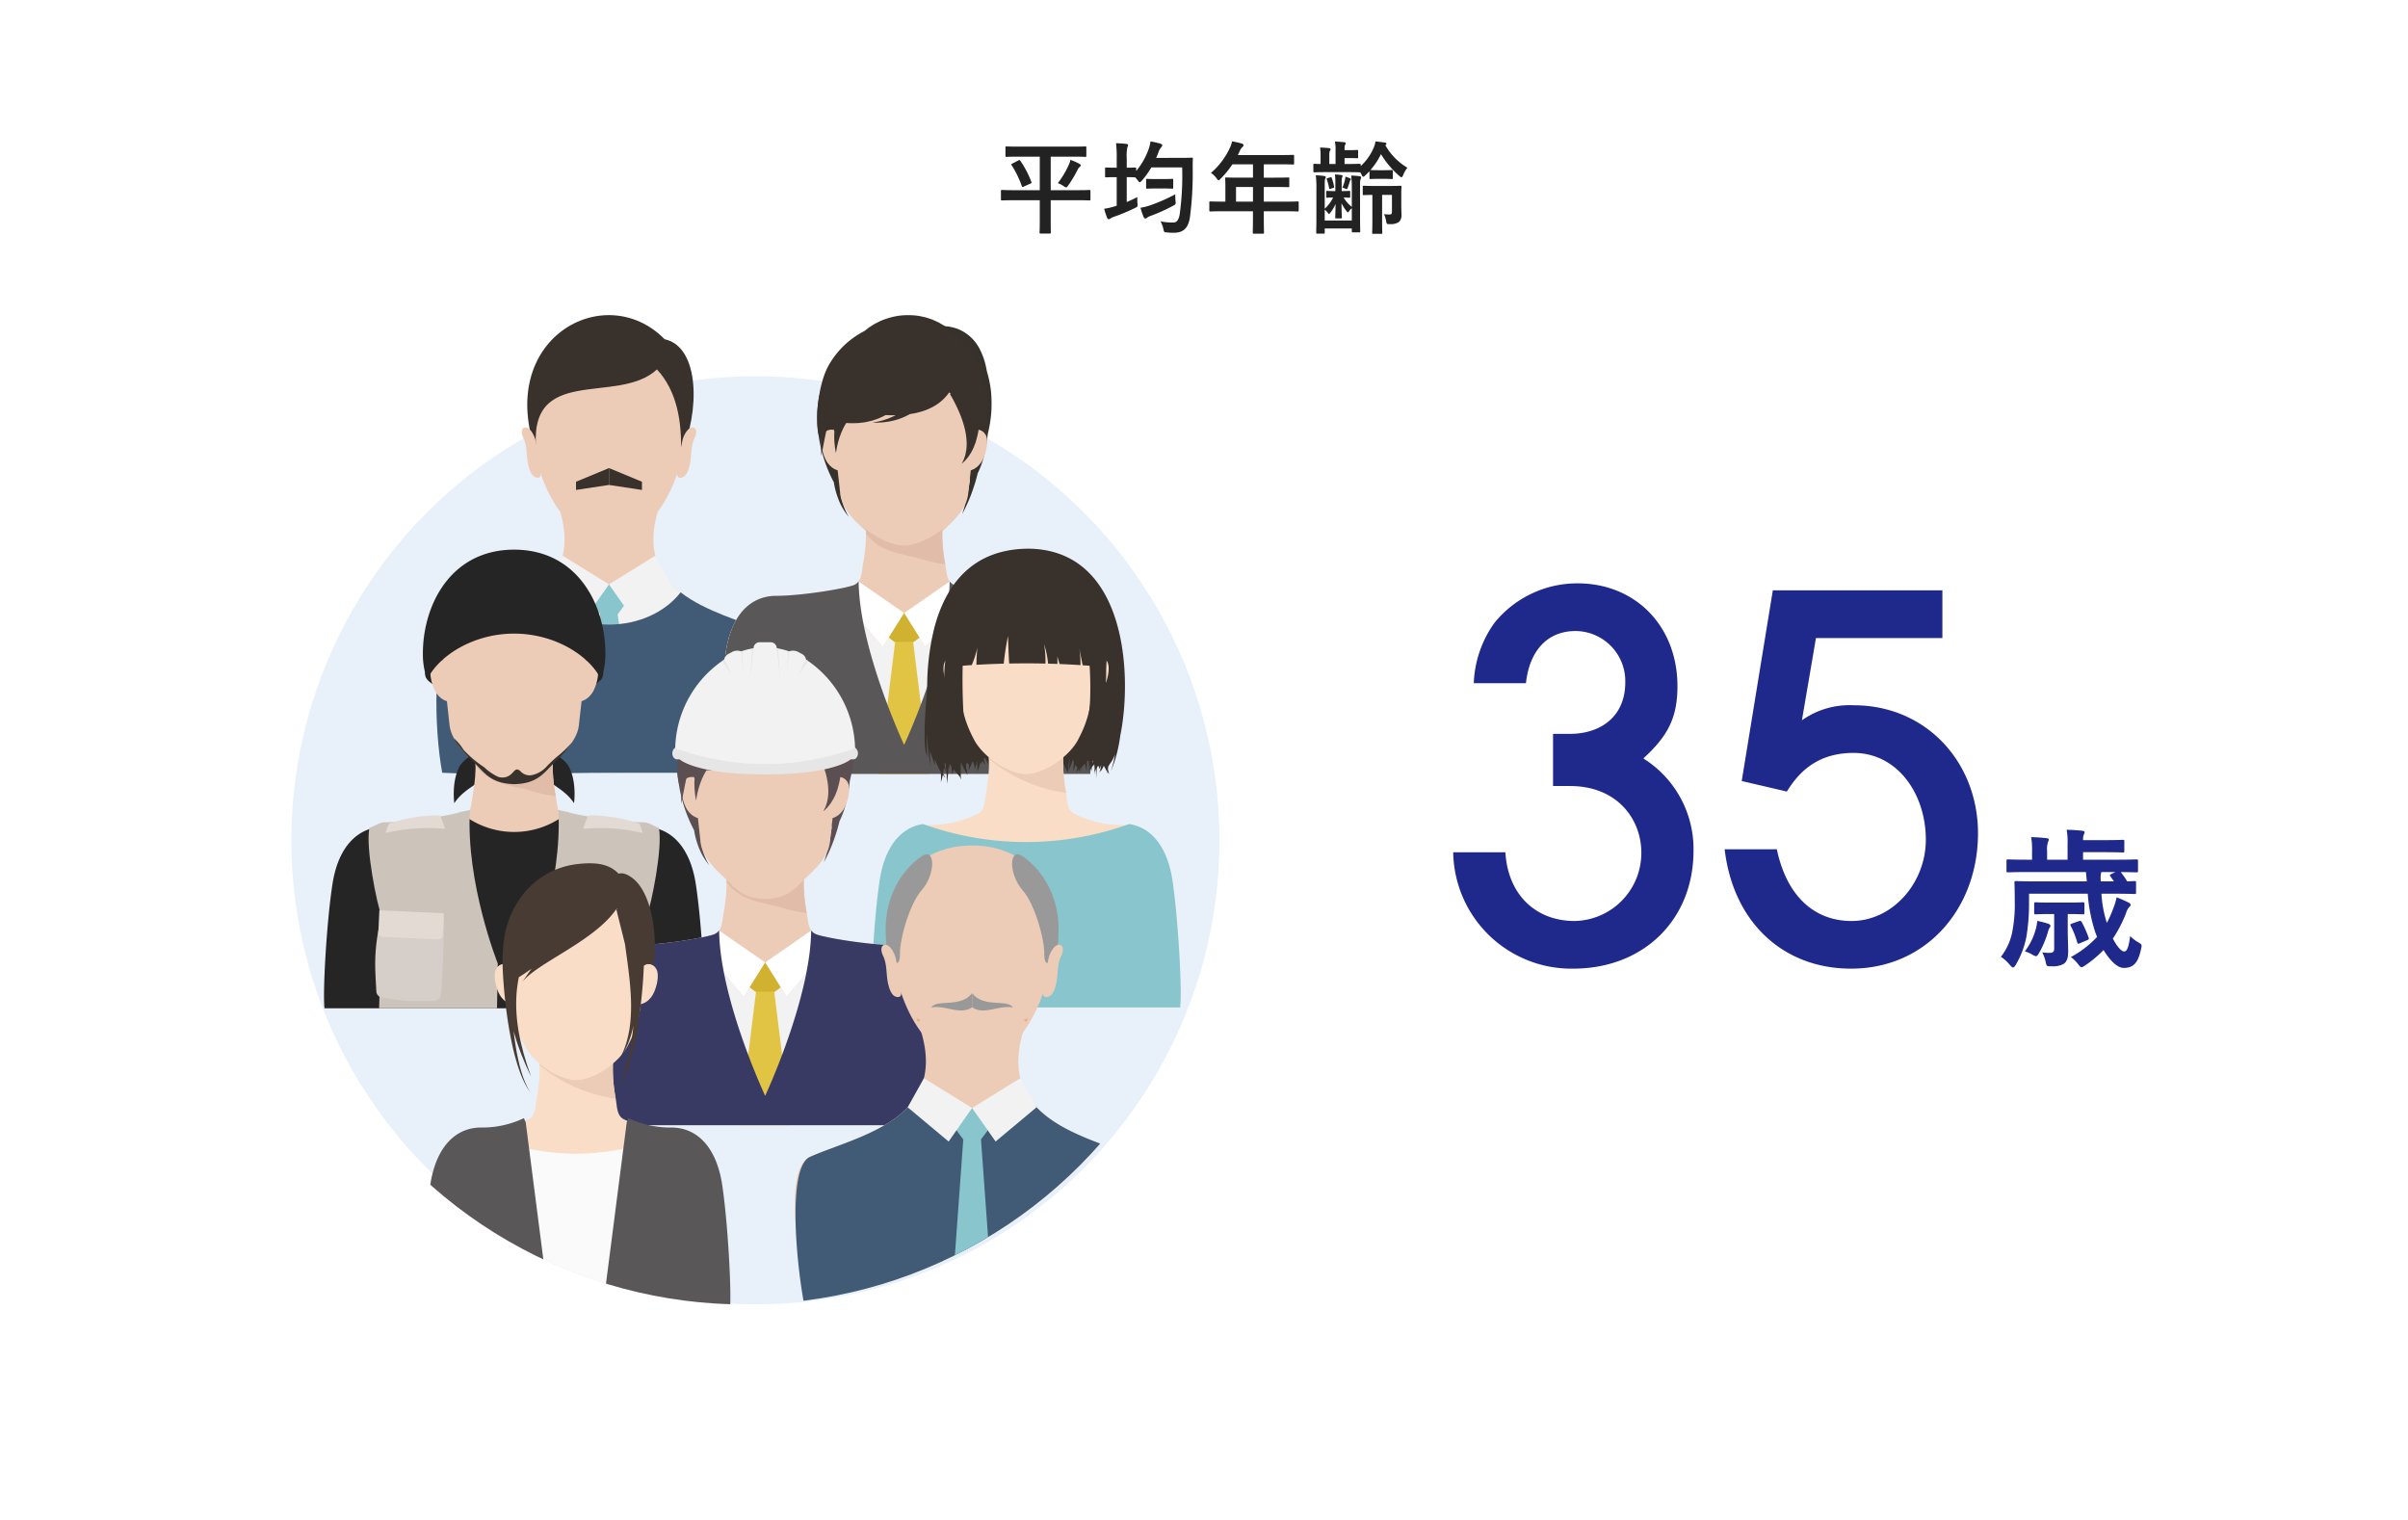<svg xmlns="http://www.w3.org/2000/svg" xmlns:xlink="http://www.w3.org/1999/xlink" width="480" height="303" viewBox="0 0 480 303"><defs><clipPath id="a"><circle cx="94.289" cy="94.289" r="94.289" transform="translate(0)" fill="#e8f0fa"/></clipPath></defs><g transform="translate(-820 -5022)"><rect width="480" height="303" transform="translate(820 5022)" fill="#fff"/><g transform="translate(0 3865.988)" style="isolation:isolate"><g style="isolation:isolate"><path d="M1022.242,1195.922c-1.76,0-2.38.04-2.5.04-.2,0-.219-.021-.219-.22V1194.1c0-.2.019-.22.219-.22.121,0,.741.041,2.5.041h5.021v-6.682h-3.94c-1.9,0-2.561.04-2.681.04-.2,0-.22-.021-.22-.24v-1.6c0-.22.02-.24.22-.24.12,0,.78.04,2.681.04h10.322c1.9,0,2.56-.04,2.679-.04.2,0,.221.02.221.24v1.6c0,.219-.019.24-.221.24-.119,0-.779-.04-2.679-.04h-4.2v6.682h5.181c1.78,0,2.38-.041,2.52-.041.2,0,.22.02.22.22v1.641c0,.2-.02.22-.22.22-.14,0-.74-.04-2.52-.04h-5.181v4.321c0,1.34.019,1.98.019,2.1,0,.2-.019.221-.2.221h-1.82c-.2,0-.221-.02-.221-.221,0-.139.04-.759.04-2.1v-4.321Zm.78-7.942c.22-.12.26-.08.381.1a19.255,19.255,0,0,1,2.179,4.18c.061.181.061.221-.16.341l-1.359.6c-.26.12-.3.12-.381-.1a20.128,20.128,0,0,0-2.04-4.181c-.12-.16-.08-.18.181-.32Zm9.963,1.02a4.647,4.647,0,0,0,.38-1.12,10.046,10.046,0,0,1,1.82.8c.18.1.239.18.239.28s-.039.18-.18.3a1.709,1.709,0,0,0-.46.64,25.125,25.125,0,0,1-1.84,3.061c-.2.28-.28.4-.42.4a1.114,1.114,0,0,1-.48-.24,5.072,5.072,0,0,0-1.18-.6A18.3,18.3,0,0,0,1032.985,1189Z" fill="#222"/><path d="M1055.284,1187.48c1.6,0,2.141-.04,2.261-.04.2,0,.24.04.24.26-.041.559-.041,1.1-.041,1.66a67.4,67.4,0,0,1-.559,10.022c-.32,2.041-1.261,2.981-3.061,3.021a13.448,13.448,0,0,1-1.5-.061c-.58-.04-.58-.04-.719-.679a5.573,5.573,0,0,0-.56-1.521,12.541,12.541,0,0,0,2.561.22c.74,0,1.08-.64,1.259-1.7a55.912,55.912,0,0,0,.481-9.281H1049.5a16.15,16.15,0,0,1-1.9,2.64c-.2.22-.321.319-.42.319s-.2-.12-.4-.4l-.479-.58h-.041c-.119,0-.5-.04-1.66-.04v4.961c.7-.3,1.4-.62,2.121-.981a8.657,8.657,0,0,0,.019,1.26c.061.66.04.641-.519.921a38.78,38.78,0,0,1-4.161,1.74,3.032,3.032,0,0,0-.66.3.714.714,0,0,1-.4.181c-.12,0-.2-.061-.3-.261a12.927,12.927,0,0,1-.6-1.82,12.739,12.739,0,0,0,2.1-.48l.4-.12v-5.7h-.221c-1.34,0-1.74.04-1.859.04-.221,0-.24-.021-.24-.221v-1.52c0-.2.019-.22.24-.22.119,0,.519.04,1.859.04h.221V1187.6a21.977,21.977,0,0,0-.141-3.04c.761.02,1.421.06,2.081.14.2.02.32.12.32.24a1.128,1.128,0,0,1-.12.4,7.778,7.778,0,0,0-.14,2.22v1.881c1.16,0,1.541-.04,1.66-.04.2,0,.221.021.221.22v.48a14.384,14.384,0,0,0,2.44-4.241,8.084,8.084,0,0,0,.42-1.66,18.042,18.042,0,0,1,1.94.44c.26.08.4.18.4.321a.593.593,0,0,1-.2.4,2.937,2.937,0,0,0-.58,1.061c-.14.36-.281.719-.441,1.06Zm-.96,8.621c.06.62.06.62-.48.921a34.477,34.477,0,0,1-4.48,2.021,2.4,2.4,0,0,0-.661.319.548.548,0,0,1-.4.2c-.12,0-.221-.059-.32-.26a12.9,12.9,0,0,1-.641-1.88,11.2,11.2,0,0,0,2.1-.541,35.984,35.984,0,0,0,4.839-2.14A10.306,10.306,0,0,0,1054.324,1196.1Zm-3.98-2.52c-1.182,0-1.541.04-1.661.04-.2,0-.22-.02-.22-.22v-1.52c0-.2.02-.22.22-.22.12,0,.479.04,1.661.04h1.619c1.2,0,1.561-.04,1.682-.04.2,0,.219.019.219.22v1.52c0,.2-.02.22-.219.22-.121,0-.481-.04-1.682-.04Z" fill="#222"/><path d="M1063.782,1198.122c-1.76,0-2.38.04-2.5.04-.2,0-.221-.02-.221-.22v-1.58c0-.181.02-.2.221-.2.12,0,.74.04,2.5.04h.48v-2.8c0-1.141-.04-1.681-.04-1.8,0-.2.02-.219.24-.219.12,0,.8.04,2.741.04h2.561v-2.661h-4.1a18.419,18.419,0,0,1-2.339,2.861c-.2.219-.321.32-.42.32s-.2-.12-.4-.381a4.023,4.023,0,0,0-1.121-1.08,14.7,14.7,0,0,0,3.7-4.841,6.371,6.371,0,0,0,.52-1.46c.721.14,1.381.28,1.921.44.24.08.36.18.36.341s-.1.239-.24.379a1.953,1.953,0,0,0-.5.72l-.4.861H1075c1.942,0,2.621-.04,2.74-.04.2,0,.221.02.221.219v1.481c0,.2-.019.22-.221.22-.119,0-.8-.04-2.74-.04h-3.08v2.661h2.141c1.96,0,2.62-.04,2.74-.04.18,0,.2.02.2.219v1.5c0,.2-.019.22-.2.22-.12,0-.78-.04-2.74-.04h-2.141v2.921h4.24c1.761,0,2.381-.04,2.5-.04.2,0,.22.019.22.2v1.58c0,.2-.02.22-.22.22-.12,0-.74-.04-2.5-.04h-4.24v.98c0,2.1.039,3.161.039,3.261,0,.2-.019.22-.219.22h-1.781c-.22,0-.24-.02-.24-.22,0-.12.041-1.16.041-3.261v-.98Zm5.982-1.92v-2.921h-3.381v2.921Z" fill="#222"/><path d="M1095.964,1189.94c1.04,0,1.341-.04,1.46-.04.2,0,.221.021.221.22v1.36c0,.2-.02.221-.221.221-.119,0-.42-.04-1.46-.04h-1.32c-1.021,0-1.32.04-1.441.04-.2,0-.219-.021-.219-.221v-1.34c-.261.281-.54.561-.821.821-.2.179-.319.28-.42.28-.12,0-.2-.141-.34-.441a3.227,3.227,0,0,0-.26-.44H1091c-.12,0-.72-.04-2.36-.04H1084.5c-1.761,0-2.361.04-2.48.04-.2,0-.221-.02-.221-.22v-1.24c0-.22.02-.24.221-.24.08,0,.42.04,1.219.04v-1.66a9.042,9.042,0,0,0-.1-1.62c.621.019,1.24.059,1.8.12.179.019.28.1.28.2a.464.464,0,0,1-.1.32c-.1.141-.138.3-.138.981v1.66h1.24V1186a6.637,6.637,0,0,0-.141-1.781c.721.04,1.321.08,1.881.14.2.04.279.12.279.2a.543.543,0,0,1-.1.321c-.1.139-.12.3-.12.819v.24h1.26c.9,0,1.1-.04,1.22-.04.2,0,.22.021.22.24v1.181c0,.22-.02.239-.22.239-.12,0-.32-.039-1.22-.039h-1.26v1.18h.62c1.64,0,2.24-.04,2.36-.04.22,0,.24.02.24.24v.22a10.6,10.6,0,0,0,2.521-3.521,4.715,4.715,0,0,0,.42-1.4c.721.08,1.3.14,1.94.24.181.04.241.12.241.22,0,.12-.041.18-.22.28a12.027,12.027,0,0,0,4.4,4.5,5.9,5.9,0,0,0-.82,1.42c-.14.32-.22.48-.36.48-.08,0-.22-.08-.419-.259a17.888,17.888,0,0,1-3.663-4.341,14.44,14.44,0,0,1-2.1,3.16c.14,0,.439.04,1.46.04Zm-11.6,4.341c0-.2.019-.22.179-.22.121,0,.4.04,1.362.04h.279v-1.6a15.308,15.308,0,0,0-.08-1.721c.4.02.94.08,1.261.12.18.021.259.08.259.181,0,.12-.059.179-.1.3a3.21,3.21,0,0,0-.08.919v1.8h.159c.921,0,1.221-.04,1.341-.04.18,0,.2.02.2.22v.921c0,.2-.02.22-.2.22-.12,0-.38-.021-1.12-.041a7.087,7.087,0,0,0,1.64,1.88v-3.48a23.136,23.136,0,0,0-.12-2.78c.56.019,1.28.08,1.7.139.2.04.28.141.28.241a.639.639,0,0,1-.1.339c-.1.241-.119.38-.119,1.761v5.5c0,2,.039,3,.039,3.121,0,.2-.02.22-.22.22h-1.24c-.2,0-.22-.021-.22-.22v-.54h-5.4v.8c0,.2-.021.22-.22.22h-1.261c-.2,0-.219-.02-.219-.22,0-.12.04-1.08.04-3.041v-5.561a19.484,19.484,0,0,0-.12-2.8,13.762,13.762,0,0,1,1.72.139c.2.04.26.1.26.2a.7.7,0,0,1-.1.361c-.1.179-.1.38-.1,1.7v4.261a7.747,7.747,0,0,0,1.68-2.241c-.82,0-1.1.041-1.2.041-.16,0-.179-.021-.179-.22Zm5.1,3.221a2.8,2.8,0,0,0-.56.64c-.1.14-.161.2-.22.2s-.12-.06-.24-.2a9.388,9.388,0,0,1-1.04-1.62c.019,1.86.08,2.58.08,2.86,0,.14-.02.161-.221.161h-.92c-.16,0-.18-.021-.18-.161,0-.26.04-.98.061-2.72a7.521,7.521,0,0,1-1.022,1.72c-.139.18-.218.28-.279.28-.08,0-.14-.1-.26-.26a4.308,4.308,0,0,0-.6-.6v2.162h5.4Zm-4.241-3.861c-.2.06-.239.08-.28-.14a11.379,11.379,0,0,0-.46-1.72c-.06-.16-.06-.2.08-.24l.62-.18c.16-.04.221-.061.28.119a10.07,10.07,0,0,1,.46,1.681c.04.179.02.24-.14.3Zm3.9-2.081c.119.061.16.12.16.16a.215.215,0,0,1-.08.161.958.958,0,0,0-.16.379c-.121.381-.26.821-.42,1.241-.08.22-.18.26-.361.16a1.982,1.982,0,0,0-.68-.24,9.067,9.067,0,0,0,.521-1.581,4.043,4.043,0,0,0,.08-.62A8.72,8.72,0,0,1,1089.123,1191.56Zm6.381,3.3v5.1c0,1.58.04,2.339.04,2.44,0,.2-.02.22-.22.22h-1.58c-.2,0-.22-.02-.22-.22,0-.12.04-.86.04-2.44v-5.1c-1.16.02-1.58.04-1.681.04-.22,0-.24-.02-.24-.24v-1.38c0-.22.02-.24.24-.24.121,0,.6.04,2.181.04h2.841c1.58,0,2.121-.04,2.24-.04.2,0,.22.02.22.24,0,.12-.041.48-.041,1.3v2.219c0,.721.041,1.5.041,2a1.881,1.881,0,0,1-.46,1.42,2.793,2.793,0,0,1-1.84.46c-.641.021-.641.021-.76-.6a5.7,5.7,0,0,0-.42-1.381,7.384,7.384,0,0,0,1.14.06c.319,0,.44-.12.44-.54v-3.361Z" fill="#222"/></g></g><circle cx="92.5" cy="92.5" r="92.5" transform="translate(878.079 5097)" fill="#e8f0fa"/><g transform="translate(0 3865.988)"><path d="M1129.576,1312.69v-10.4h3.4c5.8,0,11-3.2,11-10.3a9.99,9.99,0,0,0-9.9-10.2c-5.6,0-9.2,3.9-9.9,10.4h-10.4a22.073,22.073,0,0,1,4.1-12,21.237,21.237,0,0,1,16.6-7.9c11.5,0,19.9,8.5,19.9,20.5,0,6.4-2,10-6.8,14.4a21.286,21.286,0,0,1,10,18.4c0,13.7-9.9,23.5-24,23.5a23.562,23.562,0,0,1-23.9-23.2h10.4c.5,8.5,6.1,13.7,13.8,13.7a13.553,13.553,0,0,0,13.3-13.6c0-6.7-4.8-13.3-14.2-13.3Z" fill="#1f298b"/><path d="M1181.985,1283.188l-2.8,16.4a16.409,16.409,0,0,1,10.3-3c14.6,0,24.8,11.5,24.8,25.5,0,15-10.3,27-25.3,27-13.5,0-23.5-9.2-25.2-23.8h10.4c2,9.5,7.6,14.3,14.9,14.3,8.1,0,14.8-7.5,14.8-16.2,0-9.2-5.7-17.3-14.4-17.3-6,0-10.2,2.6-13.3,7.7l-9-2.1,6.2-38h33.8v9.5Z" fill="#1f298b"/><path d="M1238.892,1334.153a23.2,23.2,0,0,0,1.08,5.82,23.2,23.2,0,0,0,1.319-3,12.225,12.225,0,0,0,.63-2.1c.811.3,1.651.69,2.221.96.33.15.569.33.569.54a.554.554,0,0,1-.269.42,3.375,3.375,0,0,0-.66,1.26,25.66,25.66,0,0,1-2.611,5.039c.811,1.59,1.71,2.581,2.25,2.581.66,0,.96-1.291,1.2-3.09a6.448,6.448,0,0,0,1.531,1.2c.839.511.839.511.63,1.44-.571,2.55-1.38,3.72-3.451,3.72-1.319,0-2.819-1.59-4.019-3.57a23.019,23.019,0,0,1-3.691,3.09c-.329.21-.509.33-.689.33-.21,0-.36-.18-.691-.6a7.1,7.1,0,0,0-1.439-1.41,20.549,20.549,0,0,0,5.22-4.02c-.151-.36-.3-.75-.42-1.11a32.01,32.01,0,0,1-1.441-7.5h-11.7v1.98a41.211,41.211,0,0,1-.51,6.51,17.713,17.713,0,0,1-2.129,5.669c-.241.36-.361.54-.541.54-.15,0-.33-.15-.629-.48a8.044,8.044,0,0,0-1.8-1.65,11.706,11.706,0,0,0,2.22-4.739,28.58,28.58,0,0,0,.54-6.24c0-2.46-.061-3.6-.061-3.78,0-.3.03-.33.33-.33.21,0,1.17.06,4.05.06h10.05l-.18-1.86h-11.7c-2.7,0-3.63.06-3.81.06-.3,0-.33-.03-.33-.33v-1.92c0-.3.03-.33.33-.33.18,0,1.111.06,3.81.06h.96v-1.68a14.2,14.2,0,0,0-.18-2.82c1.11.03,1.981.09,3.09.21.27.03.42.12.42.27a1.285,1.285,0,0,1-.15.48,4.758,4.758,0,0,0-.18,1.86v1.68h4.08v-3.12a14.186,14.186,0,0,0-.18-2.85c1.14.03,2.1.09,3.15.21.3.03.42.121.42.24a1.011,1.011,0,0,1-.15.51,2.6,2.6,0,0,0-.15,1.11h3.84c3.03,0,3.9-.06,4.08-.06.269,0,.3.031.3.33v1.83c0,.33-.03.36-.3.36-.18,0-1.05-.06-4.08-.06h-3.84v1.5h6.78c2.729,0,3.63-.06,3.81-.06.33,0,.359.03.359.33v1.92c0,.3-.029.33-.359.33-.18,0-.96-.03-3.09-.06a14.656,14.656,0,0,1,1.29,1.86c.929-.03,1.319-.06,1.439-.06.3,0,.33.03.33.33v1.92c0,.3-.03.33-.33.33-.179,0-1.139-.06-3.989-.06Zm-13.08,7.02a7.053,7.053,0,0,0,.27-1.59,14.745,14.745,0,0,1,2.25.569c.18.09.39.181.39.391a.674.674,0,0,1-.21.449,6.026,6.026,0,0,0-.33.931,19.111,19.111,0,0,1-1.71,4.02c-.27.449-.39.659-.63.659a2.2,2.2,0,0,1-.81-.36,7.548,7.548,0,0,0-1.41-.6A12.66,12.66,0,0,0,1225.812,1341.173Zm6.36-.061c0,1.77.09,3.48.09,4.5,0,1.38-.271,2.04-.84,2.49a4.281,4.281,0,0,1-2.49.51c-.9.03-.96,0-1.109-.66a8.652,8.652,0,0,0-.721-2.1,11.5,11.5,0,0,0,1.41.091c.69,0,.96-.181.96-.841v-6.9h-.75c-2.1,0-2.76.06-2.94.06-.27,0-.3-.03-.3-.33v-1.74c0-.3.029-.33.3-.33.18,0,.84.06,2.94.06h3.48c2.13,0,2.76-.06,2.94-.06.33,0,.36.03.36.33v1.74c0,.3-.03.33-.36.33-.18,0-.78-.06-2.91-.06h-.06Zm2.25-1.5c.3-.119.39-.029.569.241a22.535,22.535,0,0,1,1.351,3.059c.09.3,0,.39-.391.54l-1.349.571c-.361.15-.45.15-.54-.181a16.9,16.9,0,0,0-1.29-3.27c-.12-.27-.12-.33.27-.48Zm6.27-8.909c-.18-.24-.18-.33.179-.48l.811-.39h-2.82a1.377,1.377,0,0,1-.06.3,5.306,5.306,0,0,0-.03,1.56h2.609Z" fill="#1f298c"/></g><g transform="translate(-314.541 6.67)"><g transform="translate(1221.527 5078.144)"><path d="M613.263,643.3c-9.257-4.125-28.138-7.263-20.382-26.562a29.352,29.352,0,0,1-21.363,0c7.756,19.3-11.124,22.438-20.382,26.562-4.283,1.909-3.018,14.266-1.416,22.86,8.746,3.432,22.264,5.344,32.479,5.344s23.734-1.912,32.48-5.344C616.281,657.561,617.547,645.2,613.263,643.3Z" transform="translate(-547.793 -580.275)" fill="#edccb7"/><path d="M605.784,540.851c-8.265-.031-16.509,5.1-15.693,19,2.025,15.57,9.153,22.428,15.693,22.415,6.54.013,13.669-6.845,15.694-22.415C622.294,545.955,614.05,540.82,605.784,540.851Z" transform="translate(-571.377 -537.476)" fill="#edccb7" fill-rule="evenodd"/><path d="M614.642,543.931c-7.838,7.327-26.222-1.447-23.983,16.79-8.4-22.815,13.537-34.969,25.509-22.815,7.106,1.549,7.006,14.641,3.256,22.812C619.654,554.287,618.615,548.206,614.642,543.931Z" transform="translate(-570.675 -533.109)" fill="#38312c"/><g transform="translate(17.024 22.385)"><path d="M586.522,586.374c.936,1.789.614,3.662,1.047,5.533.187.811.572,2.313,1.6,2.535,1.355.295.884-1.338.741-2.088-.335-1.759-.464-3.652-.91-5.45-.187-.75-1.042-2.627-2.115-2.439C586.044,584.614,586.258,585.807,586.522,586.374Z" transform="translate(-586.287 -584.453)" fill="#edccb7"/><path d="M660.858,586.374c-.936,1.789-.615,3.662-1.047,5.533-.188.811-.573,2.313-1.6,2.535-1.356.295-.883-1.338-.741-2.088.335-1.759.464-3.652.91-5.45.187-.75,1.042-2.627,2.115-2.439C661.335,584.614,661.122,585.807,660.858,586.374Z" transform="translate(-626.327 -584.453)" fill="#edccb7"/></g><path d="M617.655,606.39l-6.572,1v-1.635l6.572-2.729Z" transform="translate(-583.248 -572.543)" fill="#38312c"/><path d="M626.158,606.39l6.573,1v-1.635l-6.573-2.729Z" transform="translate(-591.751 -572.543)" fill="#38312c"/><path d="M607.686,659.415c6.015,0,11.291-2.564,14.279-6.421a14.628,14.628,0,0,1-3.868-4.352c-1.873-3.34-7.909,3.108-10.412,3.1s-8.541-6.408-10.433-3.064a14.648,14.648,0,0,1-3.845,4.313C596.4,656.851,601.672,659.415,607.686,659.415Z" transform="translate(-573.279 -597.731)" fill="#f2f2f2"/><g transform="translate(30.426 53.614)"><path d="M622.145,656.083l-3.1,4.178,3.1,4.179,3.1-4.179Z" transform="translate(-618.164 -656.083)" fill="#89c5cc"/><path d="M622.678,667.167l-1.67-1.5-1.669,1.5-2.312,15.963,3.981,4.8,3.982-4.8Z" transform="translate(-617.027 -661.489)" fill="#89c5cc"/></g><path d="M610.178,648.807l-9.227-5.715-3.111,5.572,7.841,6.555Z" transform="translate(-575.779 -595.142)" fill="#f2f2f2"/><path d="M626.158,648.807l9.227-5.715,3.111,5.572-7.841,6.555Z" transform="translate(-591.751 -595.142)" fill="#f2f2f2"/><path d="M612.709,667.623c-4.7-2.093-11.869-3.933-16.784-7.757-2.988,3.857-8.264,6.421-14.279,6.421s-11.291-2.564-14.278-6.421c-4.916,3.824-12.088,5.664-16.785,7.757-4.283,1.909-3.783,19.61-2.181,28.2,9.961.507,23.029,0,33.245,0h32.368C615.614,687.233,616.993,669.533,612.709,667.623Z" transform="translate(-547.238 -604.603)" fill="#415b76"/></g><g transform="translate(1277.58 5078.145)"><path d="M506.709,35.459a22.74,22.74,0,0,0-.826-4.005l-.081-.448c-.042-.257-.1-.514-.168-.767a13.336,13.336,0,0,0-1.055-2.957,8.442,8.442,0,0,0-4.247-4.15,7.662,7.662,0,0,0-1.247-.406l-.593-.132a4.371,4.371,0,0,0-.557-.073l-.526-.049-.25-.022-.234,0c-.309.005-.591.012-.846.017a5.371,5.371,0,0,0-.667.06c-.194.024-.357.044-.49.061l-.408.052.448,2.014-.049.008a10.321,10.321,0,0,0-8.4-1.831,9.883,9.883,0,0,0-1.639.612l-1.378.59c-6.7,2.916-11.147,8.159-11.421,15.715a28.293,28.293,0,0,0,3.305,13.845c.028.152.05.305.08.454a16.454,16.454,0,0,0,1.065,3.492,11.4,11.4,0,0,0,1.273,2.217c.174.251.336.431.439.558l.158.193-.127-.216c-.081-.141-.211-.34-.343-.614a11.1,11.1,0,0,1-.889-2.32,14.429,14.429,0,0,1-.32-1.582,17.612,17.612,0,0,0,3.377,3.7,13.767,13.767,0,0,0,19.688-2.582c.952-1.35,1.9-2.717,2.755-4.123-.028.25-.054.5-.086.745-.039.274-.08.545-.121.809l-.2.4.178-.223c-.132.827-.277,1.6-.447,2.287-.1.479-.22.91-.327,1.293-.053.193-.1.373-.147.539s-.1.316-.142.452l-.272.861.411-.8q.1-.194.217-.426l.235-.511c.169-.364.36-.776.544-1.237.393-.914.772-2.011,1.151-3.2.186-.625.363-1.278.529-1.945a18.326,18.326,0,0,0,.84-2.028,22.779,22.779,0,0,0,.82-3.252c.156-.878.268-1.757.355-2.6.019-.08.039-.159.059-.241a25.938,25.938,0,0,0,.615-3.774A26.228,26.228,0,0,0,506.709,35.459Z" transform="translate(-452.208 -20.281)" fill="#37312c"/><path d="M521.053,94.587c-1.132-7.139-4.9-10.9-9.995-10.9s-13.71-1.447-15.406-2.122-1.564-2.443-1.886-4.148c-1.086-5.761-.378-8.874-.378-8.874H477.736s.71,3.112-.377,8.874c-.322,1.705-.188,3.473-1.885,4.148s-10.315,2.122-15.406,2.122-8.864,3.761-10,10.9-1.979,21.286-1.6,24.6h74.188C523.033,115.873,522.185,101.725,521.053,94.587Z" transform="translate(-448.378 -27.735)" fill="#edccb7"/><path d="M505.705,43.9a1.927,1.927,0,0,0-2.008-.835c.206-2.058.41-4.212.59-6.369a13.951,13.951,0,0,0-7.342-13.555c-2.13-1.011-3.183-1.19-7.114-1.2h-.524c-3.93.013-4.983.193-7.114,1.2A13.951,13.951,0,0,0,474.853,36.7c.182,2.157.384,4.311.589,6.369a1.927,1.927,0,0,0-2.007.835c-.984,1.279.051,4.954,1.082,6a3.664,3.664,0,0,0,1.783,1.224c.222,2,.406,3.615.51,4.624.3,2.944,2.71,5.271,4.819,7.229,2.03,1.884,3.288,3.908,7.679,4.056v.01c.091,0,.175,0,.262,0s.173,0,.262,0v-.01c4.391-.148,5.649-2.172,7.678-4.056,2.109-1.958,4.517-4.285,4.82-7.229.1-1.009.287-2.62.51-4.624a3.677,3.677,0,0,0,1.784-1.224C505.654,48.858,506.69,45.183,505.705,43.9Z" transform="translate(-452.367 -20.198)" fill="#edccb7"/><path d="M521.053,97.348c-1.132-7.139-4.9-10.9-9.995-10.9-2.6,0-10.389-.377-11.959-.835h0l-9.3,11.01-4.232-6.752-4.231,6.752-9.3-11.01h0c-1.568.458-9.362.835-11.959.835-5.092,0-8.864,3.761-10,10.9s-1.979,21.286-1.6,24.6h74.188C523.033,118.634,522.185,104.486,521.053,97.348Z" transform="translate(-448.378 -30.496)" fill="#f2f2f2"/><g transform="translate(23.647 53.08)"><path d="M506.273,85.221h0a33.064,33.064,0,0,1-3.448-1.288,2.258,2.258,0,0,1-1.005-.749l-9.085,6.3,4.232,6.752Z" transform="translate(-479.2 -83.183)" fill="#fff"/><path d="M485.894,96.231l4.231-6.752-9.083-6.3a2.272,2.272,0,0,1-1.005.749,33.063,33.063,0,0,1-3.448,1.288h0Z" transform="translate(-476.588 -83.183)" fill="#fff"/></g><path d="M496.823,123.79H486.7l3.325-26.768H493.5Z" transform="translate(-454.575 -32.341)" fill="#e2c444"/><path d="M495.213,95.59l-3.069-4.9-3.068,4.9,1.128.867h3.882Z" transform="translate(-454.96 -31.318)" fill="#d1b230"/><path d="M521.053,96.95c-1.132-7.139-4.9-10.9-9.995-10.9s-13.71-1.447-15.406-2.122a2.253,2.253,0,0,1-1.023-.775c-.1,13.462-9.067,32.606-9.067,32.606s-8.967-19.144-9.065-32.607a2.24,2.24,0,0,1-1.024.776c-1.7.676-10.315,2.122-15.406,2.122s-8.864,3.761-10,10.9-1.979,21.286-1.6,24.6h74.188C523.033,118.236,522.185,104.088,521.053,96.95Z" transform="translate(-448.378 -30.098)" fill="#595758"/><g transform="translate(29.561 42.656)"><path d="M499.467,77.758a30.3,30.3,0,0,1-.577-7.01c-2.438,1.966-5.5,3.263-7.625,3.263s-5.185-1.3-7.623-3.263c0,.1.021.792.024.9,2.9,3.811,6.66,3.789,10.921,5.047A34.3,34.3,0,0,0,499.467,77.758Z" transform="translate(-483.642 -70.748)" fill="#e0bca9"/></g><path d="M504.545,30.67c-.673-2.634-2.969-5.37-6.288-7.227l.464-.462-.787-.607c-.127-.094-.262-.2-.416-.311s-.339-.2-.526-.318l-.594-.355c-.211-.121-.45-.216-.692-.33s-.49-.231-.754-.334l-.834-.278c-.143-.046-.287-.1-.434-.139l-.455-.1c-.308-.064-.618-.141-.936-.194a14.681,14.681,0,0,0-3.982-.03,15.155,15.155,0,0,0-3.729,1.079l-.8.412c-.129.069-.261.129-.385.2l-.358.229-.68.438c-.2.162-.4.318-.592.467-.084.069-.168.133-.249.2a17.164,17.164,0,0,0-7.249,7c-1.587,2.941-2.273,7.667-2.211,11.023l0,0h0a11.415,11.415,0,0,0,.374,3.03q.2-.464.376-.854c0,.153,0,.3,0,.453.01,1.288.035,2.357.05,3.106s.023,1.177.023,1.177l.225-1.156c.142-.735.343-1.786.6-3.039.149-.718.319-1.506.518-2.33.34.087.727.573,1.255,1.537l.01-.015c-.005.093-.01.185-.011.276-.009.245-.017.484-.027.715.008.23.015.452.02.666,0,.422.049.809.083,1.148q.025.253.048.472c.023.146.046.279.065.4.08.477.126.749.126.749s.044-.272.124-.747c.019-.117.041-.247.065-.389l.106-.454c.077-.322.154-.683.283-1.067l.184-.6.239-.621c.149-.428.374-.852.576-1.29.149-.281.314-.561.485-.838.495.032,1.015.046,1.557.038l.545-.017a4.637,4.637,0,0,0,.557-.039c.374-.045.759-.087,1.147-.143l1.169-.261c.392-.1.775-.248,1.169-.379a14.008,14.008,0,0,0,1.709-.778c.644.032,1.311.043,1.994.03l-.018.01a12.208,12.208,0,0,1-1.173.536c-.194.075-.377.16-.563.219l-.539.173c-.344.122-.671.186-.96.26a7.219,7.219,0,0,1-.756.159l-.666.118.677.005a7.613,7.613,0,0,0,.781-.018c.3-.022.646-.024,1.016-.082l.582-.075c.2-.024.4-.076.619-.116a12.922,12.922,0,0,0,1.328-.334,13.581,13.581,0,0,0,2.52-1.085,15.41,15.41,0,0,0,2.135-.456,11.763,11.763,0,0,0,2.288-.907,9.386,9.386,0,0,0,3.392-2.941c.119.077.236.156.352.235l-.193.068.312.543c.2.347.476.847.78,1.46s.64,1.339.965,2.133a21.925,21.925,0,0,1,.839,2.54,14.31,14.31,0,0,1,.423,2.636,6.135,6.135,0,0,1,.013.63,5.579,5.579,0,0,1-.017.609,7.648,7.648,0,0,1-.15,1.11c-.037.174-.07.339-.1.5s-.1.3-.143.434-.091.269-.131.389a2.92,2.92,0,0,1-.144.317c-.188.386-.3.606-.3.606l.5-.463a3.219,3.219,0,0,0,.261-.257l.276-.329c.1-.121.21-.246.316-.386l.3-.463a9.1,9.1,0,0,0,.611-1.106c.111-.2.175-.419.269-.64s.187-.45.25-.686a16.529,16.529,0,0,0,.656-3.041c.049-.417.083-.835.109-1.25.273-.184.356.946,1.14,2.729C506.322,36.309,505.722,35.263,504.545,30.67Z" transform="translate(-452.206 -19.862)" fill="#38312c"/></g><g transform="translate(1188.727 5086.761)" clip-path="url(#a)"><g transform="translate(7.401 37.931)"><g transform="translate(3 0.196)"><path d="M511.739,351.851c0-2.813-7.953-5.091-17.763-5.091s-17.761,2.278-17.761,5.091,7.952,5.093,17.761,5.093S511.739,354.664,511.739,351.851Z" transform="translate(-456.077 -327.09)" fill="#262525"/><path d="M488.2,373.635c-.882,1.457-2.49,2.153-3.687,3.2a9.65,9.65,0,0,0-2.024,2.195c.039.277-.664-4.233,1.087-7.387.883-1.46,2.491-2.156,3.688-3.205a9.58,9.58,0,0,0,2.022-2.193C489.244,365.968,489.947,370.479,488.2,373.635Zm12.446,0c.883,1.457,2.491,2.153,3.688,3.2a9.605,9.605,0,0,1,2.023,2.195c-.038.277.666-4.233-1.085-7.387-.883-1.46-2.491-2.156-3.688-3.205a9.57,9.57,0,0,1-2.023-2.193C499.6,365.968,498.893,370.479,500.642,373.635Z" transform="translate(-456.521 -328.493)" fill="#262525"/><path d="M528.329,395.219c-1.143-7.221-4.959-11.025-10.107-11.025s-13.866-1.462-15.582-2.146-1.583-2.47-1.907-4.2c-1.1-5.825-.382-8.974-.382-8.974H484.519s.719,3.149-.381,8.974c-.325,1.725-.19,3.512-1.907,4.2s-10.431,2.146-15.582,2.146-8.964,3.8-10.108,11.025-2,21.528-1.62,24.875h75.03C530.332,416.747,529.474,402.438,528.329,395.219Z" transform="translate(-454.537 -328.683)" fill="#edccb7"/><g transform="translate(30.188 42.067)"><path d="M503.051,377.983a30.612,30.612,0,0,1-.585-7.088c-2.466,1.986-5.564,3.3-7.711,3.3s-5.244-1.312-7.71-3.3c0,.1.021.8.025.909,2.93,3.851,6.735,3.832,11.045,5.1A34.725,34.725,0,0,0,503.051,377.983Z" transform="translate(-487.045 -370.895)" fill="#e0bca9"/></g><path d="M530.223,421.084c.367-3.36-.45-17.5-1.626-24.923-1.136-7.163-4.926-11.27-10.4-11.27-5.048,0-13.8-1.459-15.474-2.126a2.211,2.211,0,0,1-.3-.15,16.7,16.7,0,0,1-20.015,0,2.173,2.173,0,0,1-.305.15c-1.677.667-10.425,2.126-15.473,2.126-5.472,0-9.262,4.107-10.4,11.27-1.176,7.422-1.993,21.566-1.626,24.923Z" transform="translate(-454.514 -329.672)" fill="#262525"/><g transform="translate(8.883 51.899)"><path d="M522.046,402.631c.9-2.279,3.211-13.6,2.414-17.587-.957-.284-1.981-1.113-3.066-1.113-4.86,0-13.563-1.432-15.148-2.063-.059-.023-1.827-.379-1.827-.379.87,14.488-5.544,30.6-5.544,30.6l.153,8.913h23.5S522.225,408.925,522.046,402.631Z" transform="translate(-466.592 -381.49)" fill="#ccc3ba"/><path d="M484.293,381.49s-1.769.355-1.827.379c-1.586.631-10.289,2.063-15.149,2.063-1.086,0-2.109.827-3.065,1.111-.8,3.987,1.514,15.31,2.414,17.589-.178,6.294-.478,18.372-.478,18.372h23.5l.153-8.913S483.422,395.978,484.293,381.49Z" transform="translate(-464.086 -381.49)" fill="#ccc3ba"/></g><path d="M510.4,348.516a1.955,1.955,0,0,0-2.031-.846c.209-2.081.414-4.259.6-6.439a14.11,14.11,0,0,0-7.426-13.71c-2.153-1.022-3.219-1.205-7.195-1.217h-.529c-3.976.012-5.043.2-7.2,1.217a14.11,14.11,0,0,0-7.426,13.71c.184,2.18.389,4.359.6,6.439a1.951,1.951,0,0,0-2.029.846c-1,1.293.052,5.01,1.094,6.068a3.707,3.707,0,0,0,1.8,1.238c.225,2.029.41,3.656.516,4.676.306,2.978,2.741,5.332,4.875,7.311,2.053,1.907,3.325,3.953,7.766,4.1v.009c.09,0,.175,0,.264,0s.173,0,.264,0v-.009c4.44-.15,5.713-2.2,7.766-4.1,2.132-1.979,4.567-4.334,4.874-7.311.1-1.02.291-2.647.516-4.676a3.709,3.709,0,0,0,1.8-1.238C510.344,353.526,511.391,349.809,510.4,348.516Z" transform="translate(-456.16 -325.616)" fill="#edccb7"/><path d="M479.552,385.034c.064.164-.019.288-.184.274a36.282,36.282,0,0,0-11.392.81c-.163.038-.262-.024-.218-.14q.269-.734.537-1.47a.587.587,0,0,1,.323-.293,31.435,31.435,0,0,1,9.737-1.584.467.467,0,0,1,.379.3Q479.143,383.981,479.552,385.034Z" transform="translate(-455.467 -329.674)" fill="#e2dad3"/><path d="M510.239,385.034c-.064.164.019.288.183.274a36.286,36.286,0,0,1,11.393.81c.164.038.262-.024.219-.14q-.269-.734-.538-1.47a.586.586,0,0,0-.324-.293,31.425,31.425,0,0,0-9.736-1.584.467.467,0,0,0-.379.3Z" transform="translate(-458.526 -329.674)" fill="#e2dad3"/><path d="M478.571,420.047a1.237,1.237,0,0,1-.988,1.08,39.267,39.267,0,0,1-10.936-.654,1.285,1.285,0,0,1-.906-1.151c-.254-4.526-.486-7.2.4-12.2a1.322,1.322,0,0,1,.985-1.084c3.669-.475,11.031-1.227,11.031-1.227l1.048-.3S479.162,415.367,478.571,420.047Z" transform="translate(-455.306 -331.25)" fill="#d6cec8"/><path d="M511.076,420.047a1.235,1.235,0,0,0,.987,1.08A39.278,39.278,0,0,0,523,420.473a1.283,1.283,0,0,0,.9-1.151c.255-4.526.487-7.2-.4-12.2a1.32,1.32,0,0,0-.983-1.084c-3.67-.475-11.032-1.227-11.032-1.227l-1.047-.3S510.484,415.367,511.076,420.047Z" transform="translate(-458.543 -331.25)" fill="#d6cec8"/><path d="M479.052,408a.881.881,0,0,1-.917.837l-11.11-.5a.878.878,0,0,1-.838-.915l.2-4.387,12.864.578Z" transform="translate(-455.355 -331.143)" fill="#e2dad3"/><path d="M510.643,408a.881.881,0,0,0,.917.837l11.11-.5a.877.877,0,0,0,.837-.915l-.2-4.387-12.864.578Z" transform="translate(-458.543 -331.143)" fill="#e2dad3"/><path d="M506.013,366.842a23.919,23.919,0,0,1-2.437,2.422,24.2,24.2,0,0,0-2.735,2.519,5.447,5.447,0,0,1-2.7,1.6,2.416,2.416,0,0,1-2.467-.748c-.87-.741-1.1-.1-1.79.554a2.579,2.579,0,0,1-2.69.555,10.024,10.024,0,0,1-2.718-1.873,22.21,22.21,0,0,1-4.148-3.507,10.267,10.267,0,0,0-1.87-2.244c.09.645,2.531,3.393,3.959,4.785,2.053,2,3.325,4.153,7.766,4.31v.01l.264,0,.264,0v-.01c4.44-.158,5.713-2.307,7.766-4.31A23.637,23.637,0,0,0,506.013,366.842Z" transform="translate(-456.527 -328.484)" fill="#38312c"/><path d="M493.942,342.3c8.2,0,15.125,4.49,17.332,9.166a14.991,14.991,0,0,0,.861-5.144c0-9.848-5.643-20.756-18.193-20.756s-18.192,10.908-18.192,20.756a15.014,15.014,0,0,0,.861,5.144C478.819,346.787,485.741,342.3,493.942,342.3Z" transform="translate(-456.044 -325.563)" fill="#262525"/></g><g transform="translate(112.116 0)"><path d="M489.8,170.4c-11.411,0-16.735,7.374-18.944,16.032v0l0,.017a48.948,48.948,0,0,0-1.356,11.893c-.531,5.828-.838,11.92,0,13.443a40.285,40.285,0,0,1-.029-4.4c.014.412.043.818.071,1.213.037.474.057.934.1,1.367s.092.844.134,1.223.08.723.129,1.028.084.571.116.79l.1.686s-.009-.253-.025-.695c-.008-.221-.019-.489-.029-.8s-.02-.653-.017-1.031c0-.2,0-.416,0-.634a20.836,20.836,0,0,0,.656,2.076l.352.923s-.015-.4-.037-.99c0-.082-.005-.169-.007-.258.032.091.064.186.1.276l.106.3.123.287c.082.188.159.371.236.548s.173.336.254.492.156.309.241.446c.043.068.082.129.123.192.024.265.042.518.049.747.029.416,0,.761,0,1.007s-.007.386-.007.386l.1-.371c.056-.236.174-.572.25-.99.009-.043.018-.091.027-.138.04.054.083.108.118.157.246.319.386.5.386.5l-.279-.572-.144-.3-.026-.07c.061-.346.116-.728.163-1.133l.043.082c.122.243.255.428.334.562.059.095.1.158.117.189,0,.031.006.066.008.1.034.342.048.657.057.934s.022.523.03.724c.017.4.026.632.026.632s.026-.227.069-.627c.021-.2.048-.445.078-.724s.066-.594.084-.939c.031-.4.059-.837.083-1.3.1.42.165.687.165.687s.008-.358.02-.9c0-.061,0-.133,0-.2.092.138.183.273.284.4l.07.093c.119.9.213,1.6.213,1.6s.114-.389.28-.95l.033.043c.176.244.365.451.526.635s.3.342.416.474l.238.27.2.6s-.009-.611-.023-1.527c0-.227-.007-.473-.01-.732s.022-.536.033-.818c.007-.129.014-.263.021-.394l.4.887c.065.136.121.269.185.394l-.015.053s.008-.013.022-.038c.008.017.016.035.026.052.08.143.156.276.226.4l.461.81s-.064-.37-.158-.921c-.023-.136-.049-.283-.074-.439s-.03-.326-.047-.5c0-.066-.009-.136-.014-.2a9.833,9.833,0,0,0,.393-.995c.058-.009.117-.015.175-.021.005.07.01.141.016.213,0,.456.017.931-.024,1.28l-.046.591s.106-.211.267-.527c.166-.3.323-.721.5-1.151.082.075.163.143.239.2L479,214.36l.232-.945.136.106s-.013-.12-.034-.33c0-.043-.009-.093-.014-.141l.093-.379c.022.29.041.565.053.813.049.817.082,1.362.082,1.362s.155-.5.387-1.241c.057-.173.115-.361.175-.56l.106.278.133-.3c.039-.1.095-.218.155-.358.018.032.04.07.056.1l.462.81-.158-.923c-.024-.135-.049-.283-.075-.439,0-.022-.005-.047-.008-.07l.257-.02c.067.152.134.293.2.421l.373.774s.031-.343.079-.858c.009-.118.022-.25.038-.386a116.628,116.628,0,0,1,14.483-.047c.06.161.119.324.178.485.273.656.522,1.3.761,1.765l.373.774s.031-.345.079-.858.152-1.186.249-1.846l.025-.13a8.965,8.965,0,0,1-.1,1.645,5.436,5.436,0,0,1-.125.584c-.034.141-.055.222-.055.222l.112-.2a5.177,5.177,0,0,0,.285-.536,8.886,8.886,0,0,0,.536-1.487c.058.126.123.261.2.4-.006.37-.022.718-.051,1.014s-.066.524-.085.694l-.037.264s.036-.089.1-.248.167-.379.248-.658c.05-.141.1-.3.147-.459.157.248.3.491.444.705l-.083.173-.266.564.462-.4.078-.068c.021.026.043.058.064.083l.351.459s-.059-.227-.145-.564c-.017-.054-.03-.115-.044-.173l.233-.2.011-.009c.058.355.092.566.092.566s.044-.284.116-.747c.039-.033.075-.066.115-.1.108-.111.221-.229.339-.351l.12-.126c.018.073.035.148.052.218.173.755.287,1.259.287,1.259s.023-.517.056-1.292c.007-.193.015-.4.023-.624l.231-.241c.008-.007.013-.014.02-.021.043.181.086.358.13.527-.006.557-.011,1.035-.014,1.377l-.152.274.152-.164c0,.3,0,.471,0,.471l.044-.513c.049-.053.1-.115.171-.187l.135-.146c.1.335.164.539.164.539s.041-.324.106-.83l.015-.019a5.877,5.877,0,0,0,.513-.623c.018-.024.039-.05.057-.075l.067.97c-.053.159-.1.3-.138.412-.067.2-.106.318-.106.318s.069-.1.19-.271c.022-.035.049-.075.078-.113l.026.384.051-.5a5.667,5.667,0,0,0,.335-.508c.055-.084.11-.176.166-.273.053.135.1.253.137.353l.119.311s.049-.11.134-.3c.048-.12.121-.276.2-.457-.005.033-.009.068-.014.1-.018.108-.035.213-.05.313s-.048.19-.07.276a3.192,3.192,0,0,1-.13.448c-.088.246-.139.388-.139.388l.224-.345a2.9,2.9,0,0,0,.2-.342c-.046.138-.1.251-.128.341l-.073.193.114-.168a4.7,4.7,0,0,0,.291-.456,5.647,5.647,0,0,0,.3-.6c.118.235.235.453.353.642.02.04.043.073.064.11-.058.152-.092.243-.092.243s.046-.068.124-.187c.061.1.123.192.182.274l.028.038c.005.075.009.143.014.2l.019.283s.015-.1.044-.279c0-.023.009-.053.013-.08.041.059.079.112.112.158l.2.278-.084-.336c-.027-.106-.059-.235-.1-.382-.02-.073-.039-.151-.056-.232.005-.05.01-.1.012-.153.011-.121.02-.253.026-.389.034-.051.066-.1.1-.153.072-.107.128-.234.2-.36a6.717,6.717,0,0,0,1.079-1.986c-.053.311-.108.611-.167.89a10.144,10.144,0,0,1-.24,1.025c-.08.3-.15.567-.209.785-.114.437-.181.686-.181.686l.242-.665c.077-.211.169-.471.277-.766a10.209,10.209,0,0,0,.333-1,29.873,29.873,0,0,0,.99-4.684C510.426,195.713,509.26,170.7,489.8,170.4Zm-16.537,44.263c-.042-.153-.123-.361-.178-.624-.061-.239-.118-.519-.169-.817l.249-.055c.066.606.118,1.173.157,1.685C473.309,214.807,473.291,214.744,473.264,214.658Zm26.694-1.8c.009.057.018.112.026.165-.015.042-.03.083-.045.123C499.946,213.056,499.953,212.962,499.958,212.861Zm1.865,1.408c-.021.04-.038.07-.058.1.021-.241.046-.537.075-.876.021.066.041.132.062.193l.085.283C501.928,214.081,501.872,214.182,501.823,214.269Zm.613-1.185c.021-.128.045-.261.072-.4.031.005.064.01.1.017l-.136.311Zm.8-.206c.017.035.033.068.05.1-.035.164-.072.324-.11.476Z" transform="translate(-458.381 -170.395)" fill="#38312c"/><path d="M516.308,243.477c-1.1-7.252-4.769-11.073-9.722-11.073a20.841,20.841,0,0,1-9.355-2.156c-1.651-.686-1.521-2.482-1.834-4.215-1.058-5.852-.366-9.016-.366-9.016H479.806s.69,3.164-.368,9.016c-.313,1.733-.183,3.528-1.834,4.215a20.846,20.846,0,0,1-9.355,2.156c-4.952,0-8.621,3.821-9.723,11.073s-1.926,21.626-1.559,24.989h60.9C518.235,265.1,517.409,250.73,516.308,243.477Z" transform="translate(-456.587 -177.311)" fill="#f9ddc7"/><g transform="translate(23.415 41.585)"><path d="M499.422,226.345a32.128,32.128,0,0,1-.561-7.122c-2.371,2-5.352,3.315-7.416,3.315s-5.044-1.318-7.415-3.315q.008.155.013.319a30.238,30.238,0,0,0,10.634,5.724A32.17,32.17,0,0,0,499.422,226.345Z" transform="translate(-484.029 -219.223)" fill="#edccb7"/></g><path d="M505.94,193.476a1.771,1.771,0,0,0-2.936-.193c-.045-.915-.107-1.891-.188-2.942-.893-11.564-5.792-15.092-12.947-15.092s-12.053,3.528-12.946,15.092c-.081,1.052-.143,2.028-.188,2.942a1.771,1.771,0,0,0-2.936.193c-.979,1.274.051,4.935,1.078,5.978a3.339,3.339,0,0,0,1.961,1.253,22.3,22.3,0,0,0,2.449,8.058c1.862,4.019,7.349,7.251,10.583,7.251s8.722-3.232,10.584-7.251a22.283,22.283,0,0,0,2.448-8.058,3.341,3.341,0,0,0,1.962-1.253C505.889,198.411,506.921,194.75,505.94,193.476Z" transform="translate(-459.038 -171.115)" fill="#f9ddc7"/><path d="M507.9,234.854a60.647,60.647,0,0,1-41.073,0c-4.533.662-7.65,4.67-8.645,11.225-1.134,7.477-1.923,21.749-1.561,25.065l.028.263h61.428l.028-.263c.362-3.316-.427-17.588-1.561-25.065C515.553,239.524,512.435,235.516,507.9,234.854Z" transform="translate(-456.536 -179.957)" fill="#89c5cc"/><path d="M505.718,192.37c-.037-.391-.066-.737-.116-1.025-.1-.662-.153-1.037-.153-1.037l-.934.208c0-.083,0-.127,0-.127l-1.3.014c-.309-7.635-3.326-16.113-13.046-16.273-9.717.022-13.052,8.916-14.163,15.1-.349.422-.692.864-.972,1.232a2.729,2.729,0,0,0-.654-.206c-2.645,9.481,1.971,24.4,1.971,24.4s-.443-3.822-.742-8.21c.652,3.648,1.651,6.785,3.182,7.77-1.214-3.642-1.708-13.426-1.536-19.93.6-.046,1.2-.091,1.814-.131a20.389,20.389,0,0,0,1.119-3.491A33.7,33.7,0,0,0,480,194.1q2.669-.157,5.438-.23a53.88,53.88,0,0,1,.855-5.537s.088,3.4.23,5.513q1.671-.033,3.37-.035,1.952,0,3.863.045a21.826,21.826,0,0,0-.261-3.856,19.064,19.064,0,0,1,.79,3.869q.933.023,1.855.057v-1.509s.184.78.422,1.525q2.121.086,4.182.22a24.274,24.274,0,0,0-.216-3.272c.109.6.377,2.036.638,3.3.468.032.928.068,1.391.1a67.362,67.362,0,0,1,.092,6.938,32.44,32.44,0,0,1-.434,3.92c-.044.313-.123.611-.186.909s-.119.59-.2.864c-.169.551-.3,1.088-.5,1.554l-.257.678c-.085.215-.191.408-.277.594a8.489,8.489,0,0,1-.493.948l-.485.8s.205-.271.565-.749a8.115,8.115,0,0,0,.593-.9c.106-.18.232-.365.341-.572s.215-.433.331-.662c.249-.456.435-.984.665-1.532.116-.274.2-.567.3-.862s.208-.6.284-.91a27.734,27.734,0,0,0,.646-2.793c.025.532.049,1.067.078,1.6.01.323.02.644.028.967-.009.193-.018.387-.027.579-.038.206-.077.412-.12.612-.058.336-.153.653-.227.973s-.144.63-.238.927c-.181.594-.332,1.168-.526,1.675-.092.256-.179.5-.262.737s-.184.446-.267.652c-.173.407-.315.768-.466,1.049l-.447.9.531-.855c.178-.268.353-.614.566-1.008.1-.2.224-.4.331-.63s.217-.468.334-.717c.243-.489.446-1.041.684-1.62-.051,1.435-.083,2.778-.084,3.922,0,.277,0,.543-.007.8s.013.494.019.72c.01.451.02.845.028,1.168.015.647.024,1.016.024,1.016s.026-.369.071-1.014c.021-.323.049-.714.08-1.163.014-.224.031-.462.049-.715.025-.233.049-.478.074-.731,0,.123,0,.248.006.368.01,1.176.049,2.156.061,2.841s.027,1.076.027,1.076.025-.391.068-1.074.095-1.66.188-2.833c.152-2.09.372-4.8.546-7.592.042-.3.084-.6.128-.905l0-.028c.157-.647.3-1.306.432-1.97a41.466,41.466,0,0,0,.551-4.33c.071-1.072.1-2.094.085-3.022.005-.1.01-.205.015-.3.024-.459.045-.857.061-1.186.035-.658.054-1.034.054-1.034Z" transform="translate(-459.062 -170.949)" fill="#38312c"/></g><g transform="translate(53.328 18.657)"><path d="M660.326,42.293c-.335-2.88-2.4-6-3.639-8.561A7.8,7.8,0,0,0,651.9,29.25c-.862-.22-14.7,1.027-16.635,2.111-3.383,1.9-6.771,4.749-8.336,8.378a20.444,20.444,0,0,0-1.627,6.893,28.61,28.61,0,0,0,3.344,14c.026.153.05.309.08.459a16.619,16.619,0,0,0,1.076,3.532,11.566,11.566,0,0,0,1.289,2.242c.175.255.339.435.443.565l.161.194s-.044-.075-.129-.217-.213-.345-.346-.622a11.173,11.173,0,0,1-.9-2.346,14.219,14.219,0,0,1-.323-1.6,17.8,17.8,0,0,0,3.415,3.74,13.925,13.925,0,0,0,19.912-2.61c.962-1.365,1.924-2.748,2.785-4.17-.027.253-.056.507-.086.754-.04.277-.08.55-.122.818l-.207.4.179-.225c-.133.837-.28,1.622-.45,2.313-.1.483-.224.921-.333,1.308-.052.195-.1.377-.148.545s-.1.32-.144.458l-.276.87.416-.813.219-.432c.073-.16.153-.331.237-.516.173-.369.367-.787.55-1.253.4-.923.782-2.033,1.164-3.24.189-.631.369-1.292.535-1.966a18.688,18.688,0,0,0,.85-2.05,23.116,23.116,0,0,0,.83-3.289c.158-.889.272-1.779.36-2.635.019-.082.039-.161.057-.244a26.007,26.007,0,0,0,.624-3.818A26.623,26.623,0,0,0,660.326,42.293Z" transform="translate(-605.206 -23.171)" fill="#5b4f52"/><path d="M677.148,97.579c-1.144-7.22-4.959-11.023-10.108-11.023s-13.865-1.463-15.582-2.146-1.582-2.47-1.907-4.2c-1.1-5.826-.382-8.974-.382-8.974h-15.83s.718,3.149-.382,8.974c-.324,1.725-.19,3.512-1.906,4.2s-10.432,2.146-15.582,2.146-8.964,3.8-10.108,11.023-2,21.529-1.621,24.877h75.03C679.151,119.107,678.292,104.8,677.148,97.579Z" transform="translate(-603.647 -26.197)" fill="#edccb7"/><g transform="translate(29.896 46.912)"><path d="M651.869,80.344a30.676,30.676,0,0,1-.585-7.09c-2.465,1.988-5.564,3.3-7.71,3.3s-5.245-1.312-7.711-3.3c0,.1.022.8.026.91,2.93,3.853,6.734,3.832,11.044,5.1A34.725,34.725,0,0,0,651.869,80.344Z" transform="translate(-635.863 -73.254)" fill="#e0bca9"/></g><path d="M659.215,50.876a1.949,1.949,0,0,0-2.029-.844c.207-2.081.413-4.26.6-6.441a14.11,14.11,0,0,0-7.426-13.71c-2.153-1.023-3.218-1.2-7.195-1.217h-.529c-3.976.013-5.042.195-7.2,1.217a14.113,14.113,0,0,0-7.426,13.71c.185,2.181.389,4.36.6,6.441a1.95,1.95,0,0,0-2.029.844c-.995,1.294.052,5.01,1.094,6.07a3.726,3.726,0,0,0,1.8,1.238c.226,2.027.411,3.654.516,4.675.306,2.978,2.741,5.331,4.875,7.311,2.053,1.906,3.325,3.952,7.766,4.1v.01c.091,0,.176,0,.265,0s.174,0,.264,0v-.01c4.441-.15,5.714-2.2,7.767-4.1,2.132-1.98,4.567-4.334,4.874-7.311.1-1.021.29-2.648.515-4.675a3.734,3.734,0,0,0,1.8-1.238C659.164,55.886,660.21,52.169,659.215,50.876Z" transform="translate(-605.27 -23.13)" fill="#edccb7"/><path d="M677.148,98.7c-1.144-7.22-4.959-11.023-10.108-11.023-2.626,0-10.506-.381-12.094-.844h0L645.533,97.97l-4.279-6.828-4.28,6.828-9.411-11.135h0c-1.587.463-9.468.844-12.094.844-5.149,0-8.964,3.8-10.108,11.023s-2,21.529-1.621,24.877h75.03C679.151,120.231,678.292,105.921,677.148,98.7Z" transform="translate(-603.647 -27.32)" fill="#f2f2f2"/><g transform="translate(23.916 57.453)"><path d="M657.864,86.675h0a33.033,33.033,0,0,1-3.487-1.3,2.294,2.294,0,0,1-1.016-.758l-9.188,6.368,4.279,6.828Z" transform="translate(-630.482 -84.614)" fill="#fff"/><path d="M638.83,97.81l4.28-6.828-9.188-6.368a2.293,2.293,0,0,1-1.016.758,33.2,33.2,0,0,1-3.487,1.3h0Z" transform="translate(-629.419 -84.614)" fill="#fff"/></g><path d="M648.9,124.329H638.654l3.364-27.073h3.515Z" transform="translate(-606.169 -28.071)" fill="#e2c444"/><path d="M647.036,96.428l-3.1-4.952-3.1,4.952,1.14.877H645.9Z" transform="translate(-606.325 -27.655)" fill="#d1b230"/><path d="M677.148,98.54c-1.144-7.22-4.959-11.023-10.108-11.023s-13.865-1.463-15.582-2.146a2.284,2.284,0,0,1-1.036-.785c-.1,13.616-9.168,32.978-9.168,32.978s-9.07-19.362-9.168-32.978a2.285,2.285,0,0,1-1.036.785c-1.717.683-10.432,2.146-15.582,2.146S606.5,91.32,605.36,98.54s-2,21.529-1.621,24.877h75.03C679.151,120.069,678.292,105.759,677.148,98.54Z" transform="translate(-603.647 -27.158)" fill="#383a63"/><path d="M658.138,37.695c-.682-2.664-3-5.431-6.359-7.309l.469-.468-.8-.613c-.127-.1-.265-.205-.421-.315l-.53-.322-.6-.358c-.213-.122-.457-.218-.7-.334s-.5-.234-.765-.338l-.844-.282c-.144-.046-.289-.1-.439-.14l-.461-.1c-.31-.065-.623-.144-.946-.2a14.879,14.879,0,0,0-4.027-.032,15.249,15.249,0,0,0-3.77,1.092l-.814.416c-.132.069-.265.131-.389.2l-.363.231c-.237.152-.465.3-.688.443-.207.163-.406.322-.6.472-.084.071-.169.135-.251.2a17.342,17.342,0,0,0-7.331,7.076c-1.605,2.974-2.3,7.754-2.238,11.148l0,0h0a11.661,11.661,0,0,0,.379,3.064c.136-.313.262-.6.38-.865,0,.156,0,.309,0,.458.009,1.3.035,2.385.049,3.142s.025,1.19.025,1.19.082-.425.226-1.169.347-1.807.609-3.073c.151-.727.323-1.524.525-2.357.343.088.734.579,1.267,1.554l.011-.015c0,.094-.011.187-.012.279q-.013.372-.025.723c.007.232.013.457.019.672,0,.429.051.818.084,1.162.016.17.032.33.047.478s.046.281.067.4c.08.482.126.756.126.756s.045-.275.124-.754c.02-.119.042-.251.066-.393s.07-.3.108-.459c.078-.326.155-.691.285-1.08q.09-.29.187-.6c.077-.2.158-.413.24-.628.149-.432.38-.86.583-1.3.151-.285.318-.567.491-.846.5.031,1.026.045,1.575.037l.551-.018a4.44,4.44,0,0,0,.562-.039c.378-.045.766-.087,1.16-.145l1.182-.263c.4-.1.784-.252,1.183-.383a14.206,14.206,0,0,0,1.728-.788c.651.032,1.327.045,2.016.031l-.018.01a12.351,12.351,0,0,1-1.187.543c-.195.075-.381.161-.569.221l-.545.174c-.348.124-.679.188-.971.264a7.6,7.6,0,0,1-.765.16l-.675.119.687.007a7.715,7.715,0,0,0,.789-.019c.305-.022.654-.025,1.029-.084l.587-.075c.205-.025.41-.078.625-.118a12.8,12.8,0,0,0,1.343-.337,13.794,13.794,0,0,0,2.55-1.1,15.536,15.536,0,0,0,2.158-.46,11.973,11.973,0,0,0,2.314-.918,9.51,9.51,0,0,0,3.433-2.975c.119.078.237.158.355.238l-.2.069s.114.2.316.549.481.857.788,1.477.65,1.354.978,2.157a22.52,22.52,0,0,1,.847,2.569,14.471,14.471,0,0,1,.427,2.666c.025.22.01.426.014.637a6.093,6.093,0,0,1-.017.615,8.028,8.028,0,0,1-.152,1.123c-.037.175-.071.343-.106.5s-.1.3-.144.44-.093.272-.134.393a2.943,2.943,0,0,1-.144.32c-.192.39-.3.612-.3.612l.5-.468a3.11,3.11,0,0,0,.263-.259c.086-.1.181-.215.278-.334s.213-.249.32-.391.2-.305.306-.468a9.213,9.213,0,0,0,.617-1.119,6.641,6.641,0,0,0,.272-.646c.084-.225.189-.456.253-.693a16.886,16.886,0,0,0,.664-3.077c.048-.421.083-.844.109-1.263.277-.187.361.955,1.154,2.759C659.935,43.4,659.328,42.34,658.138,37.695Z" transform="translate(-605.205 -22.994)" fill="#5b4f52"/><g transform="translate(19.103 0)"><path d="M660.663,45.333c-.4-.2-11.214,1.6-17.927,1.6s-17.529-1.8-17.927-1.6a1.42,1.42,0,0,0-.233,2.074c.321.307.62.264,1.124.265.6.559,4.5,3,17.036,3s16.44-2.439,17.035-3c.5,0,.8.042,1.124-.265A1.418,1.418,0,0,0,660.663,45.333Z" transform="translate(-624.233 -24.33)" fill="#e6e6e6"/><path d="M650.946,26.161a1.642,1.642,0,0,0-.985-1.205l-.442-.239a2.228,2.228,0,0,0-1.956-.2,14.848,14.848,0,0,0-2.467-.631,1.21,1.21,0,0,0-1.165-1.187h-2.3a1.211,1.211,0,0,0-1.165,1.187,14.849,14.849,0,0,0-2.468.631,2.226,2.226,0,0,0-1.955.2l-.443.239a1.636,1.636,0,0,0-.984,1.205,21.8,21.8,0,0,0-9.763,17.678A54.334,54.334,0,0,0,642.781,47a54.334,54.334,0,0,0,17.927-3.161A21.8,21.8,0,0,0,650.946,26.161Z" transform="translate(-624.278 -22.701)" fill="#f2f2f2"/><g transform="translate(9.929 1.187)"><path d="M648.839,28.744l.448-4.089c-.073-.026-.15-.048-.226-.072Z" transform="translate(-635.935 -24.023)" fill="#e6e6e6"/><path d="M653.26,26.7c-.135-.091-.272-.182-.41-.27a.471.471,0,0,0-.007-.051l-1.561,3.146Z" transform="translate(-636.111 -24.153)" fill="#e6e6e6"/><path d="M646.939,24.031c-.092-.017-.181-.035-.272-.051l.709,6.529Z" transform="translate(-635.778 -23.98)" fill="#e6e6e6"/><path d="M639.249,24.583c-.076.024-.152.046-.226.072l.449,4.089Z" transform="translate(-635.228 -24.023)" fill="#e6e6e6"/><path d="M640.915,30.509l.709-6.529c-.091.016-.182.034-.271.051Z" transform="translate(-635.364 -23.98)" fill="#e6e6e6"/><path d="M636.91,29.527l-1.56-3.146c0,.017-.006.034-.006.051-.138.088-.275.179-.411.27Z" transform="translate(-634.933 -24.153)" fill="#e6e6e6"/></g></g></g><g transform="translate(96.836 59.169)"><path d="M123.584,168.913c-9.632-4.292-29.279-7.557-21.208-27.639a33.05,33.05,0,0,1-11.115,2.094,33.048,33.048,0,0,1-11.115-2.094c8.071,20.082-11.576,23.347-21.208,27.639C54.481,170.9,55.8,183.757,57.464,192.7c9.1,3.572,23.166,5.561,33.8,5.561s24.7-1.989,33.8-5.561C126.724,183.757,128.041,170.9,123.584,168.913Z" transform="translate(-55.905 -106.85)" fill="#edccb7"/><path d="M114.106,65.392c-8.6-.032-17.179,5.311-16.329,19.775,2.107,16.2,9.524,23.338,16.329,23.324,6.8.014,14.222-7.123,16.329-23.324C131.285,70.7,122.706,65.36,114.106,65.392Z" transform="translate(-78.749 -65.392)" fill="#edccb7" fill-rule="evenodd"/><g transform="translate(18.114 1.745)"><path d="M103.011,69.637c-4.236,2.931-7.637,8.6-7.127,16.068-.037,4.718,2.854,7.029,2.807,3.588-.111-2.983,1.919-10.263,4.387-12.95C105.847,73.077,105.76,67.735,103.011,69.637Z" transform="translate(-95.833 -69.238)" fill="#999"/><path d="M153.495,69.637c4.236,2.931,7.637,8.6,7.127,16.068.037,4.718-2.854,7.029-2.807,3.588.111-2.983-1.918-10.263-4.387-12.95C150.66,73.077,150.747,67.735,153.495,69.637Z" transform="translate(-126.188 -69.238)" fill="#999"/></g><path d="M157.283,141.274c-.274.122-.571.239-.879.351q.306.179.6.368C157.1,141.755,157.186,141.517,157.283,141.274Z" transform="translate(-110.812 -106.85)" fill="#e6aa7d"/><path d="M109.342,141.274c.1.243.188.481.277.719q.3-.189.6-.368C109.913,141.513,109.615,141.4,109.342,141.274Z" transform="translate(-85.1 -106.85)" fill="#e6aa7d"/><g transform="translate(17.269 19.78)"><path d="M94.215,110.993c.974,1.862.639,3.81,1.09,5.757.2.844.595,2.407,1.661,2.638,1.411.307.92-1.392.771-2.172-.348-1.831-.482-3.8-.947-5.671-.194-.78-1.084-2.734-2.2-2.537C93.718,109.161,93.94,110.4,94.215,110.993Z" transform="translate(-93.97 -108.994)" fill="#edccb7"/><path d="M168.687,110.993c-.974,1.862-.639,3.81-1.09,5.757-.2.844-.595,2.407-1.662,2.638-1.41.307-.919-1.392-.771-2.172.349-1.831.483-3.8.947-5.671.194-.78,1.085-2.734,2.2-2.537C169.183,109.161,168.961,110.4,168.687,110.993Z" transform="translate(-132.755 -108.994)" fill="#edccb7"/></g><path d="M123.6,189.295c-5.763-2.568-15.111-4.77-19.962-10.426a26.7,26.7,0,0,1-24.477-.29c-4.776,5.872-14.345,8.1-20.207,10.716-4.457,1.987-2.843,20.4-1.176,29.348,10.363-.1,22.869,0,33.5,0s23.1.087,34.373,0C127.312,209.7,128.053,191.281,123.6,189.295Z" transform="translate(-55.916 -127.231)" fill="#415b76"/><path d="M129.088,195.37l-1.993-.788-2.369,32.711c1.421.061,2.805.093,4.136.093s2.714-.031,4.136-.093l-2.369-32.709Z" transform="translate(-93.504 -135.974)" fill="#89c5cc"/><g transform="translate(32.129 52.275)"><path d="M129.954,180.623l-3.228,4.348,3.228,4.348,3.231-4.348Z" transform="translate(-126.727 -180.623)" fill="#89c5cc"/></g><path d="M118.362,173.579l-9.6-5.946-3.237,5.8,8.159,6.821Z" transform="translate(-83.014 -121.251)" fill="#f2f2f2"/><path d="M133.842,173.579l9.6-5.946,3.237,5.8-8.159,6.821Z" transform="translate(-98.485 -121.251)" fill="#f2f2f2"/><path d="M124.045,130.284V133.1c-2.47,1.632-5.1-.47-8.12.021C116.946,131.4,121.785,133.27,124.045,130.284Z" transform="translate(-88.696 -100.845)" fill="#999"/><path d="M133.842,130.284V133.1c2.47,1.632,5.095-.47,8.119.021C140.94,131.4,136.1,133.27,133.842,130.284Z" transform="translate(-98.485 -100.845)" fill="#999"/></g><g transform="translate(22.549 62.716)"><path d="M217.912,242.794c-1.086-7.16-4.709-10.932-9.6-10.932a20.61,20.61,0,0,1-9.235-2.128c-1.629-.679-1.5-2.451-1.811-4.162-1.043-5.779-.362-8.9-.362-8.9H181.875s.681,3.122-.363,8.9c-.309,1.711-.181,3.483-1.81,4.162a20.61,20.61,0,0,1-9.235,2.128c-4.89,0-8.512,3.772-9.6,10.932s-1.9,21.349-1.539,24.67h60.123C219.814,264.144,219,249.954,217.912,242.794Z" transform="translate(-158.663 -178.617)" fill="#f9ddc7"/><g transform="translate(23.406 39.911)"><path d="M201.588,225.91a31.659,31.659,0,0,1-.553-7.031c-2.342,1.971-5.284,3.272-7.322,3.272s-4.98-1.3-7.321-3.272c0,.1.008.205.012.314a29.853,29.853,0,0,0,10.5,5.651A31.85,31.85,0,0,0,201.588,225.91Z" transform="translate(-186.392 -218.879)" fill="#edccb7"/></g><path d="M207.887,192.9a1.748,1.748,0,0,0-2.9-.19c-.045-.9-.106-1.867-.185-2.906-.882-11.416-5.719-14.9-12.782-14.9s-11.9,3.483-12.782,14.9c-.08,1.038-.141,2-.185,2.906a1.748,1.748,0,0,0-2.9.19c-.967,1.258.05,4.872,1.064,5.9a3.292,3.292,0,0,0,1.937,1.236,22.011,22.011,0,0,0,2.416,7.955c1.839,3.966,7.257,7.158,10.449,7.158s8.61-3.192,10.448-7.158a22.01,22.01,0,0,0,2.416-7.955,3.292,3.292,0,0,0,1.937-1.236C207.837,197.77,208.855,194.155,207.887,192.9Z" transform="translate(-161.294 -171.967)" fill="#f9ddc7"/><path d="M177.839,237.467v33.89h29.024v-33.89A46.238,46.238,0,0,1,177.839,237.467Z" transform="translate(-161.624 -181.928)" fill="#fafafa"/><g transform="translate(0 50.802)"><path d="M225.181,245.121c-1.1-7.261-4.81-11.426-10.173-11.426a19.153,19.153,0,0,1-8.419-1.829c-.027-.01-.051-.022-.077-.033l-.359.832-4.861,37.794h25.375l.056-.519C227.082,266.652,226.3,252.519,225.181,245.121Z" transform="translate(-165.358 -231.833)" fill="#595758"/><path d="M179.212,232.665l-.359-.832c-.026.011-.05.023-.077.033a19.153,19.153,0,0,1-8.419,1.829c-5.363,0-9.07,4.165-10.173,11.426-1.122,7.4-1.9,21.531-1.542,24.82l.056.519h25.374Z" transform="translate(-158.554 -231.833)" fill="#595758"/></g><path d="M203.517,174.347c-1.267-.951-2.139-1.049-2.754-.863-1.613-1.673-3.93-2.463-8.444-1.887a16.072,16.072,0,0,0-12,8.1c-2.98,4.971-2.9,10.461-2.449,16.075.073.954.171,1.938.277,2.937s.233,2.009.375,3.019.3,2.019.474,3.006.368,1.957.569,2.891.428,1.831.665,2.675.478,1.635.739,2.354l.187.529c.067.171.134.337.2.5s.129.32.19.473l.2.436.188.41.193.372c.125.238.233.46.356.645l.31.508.256.356.214.293-.2-.307-.234-.369c-.08-.153-.172-.327-.276-.522s-.2-.419-.312-.663q-.081-.182-.168-.379l-.16-.417c-.054-.143-.111-.292-.169-.445s-.1-.314-.158-.478l-.166-.5-.153-.534c-.213-.726-.4-1.524-.584-2.371s-.341-1.747-.49-2.682c-.131-.867-.254-1.765-.357-2.676.024.093.049.193.072.288.132.474.284.931.42,1.377.258.9.586,1.719.858,2.485q.1.286.206.558c.074.181.147.355.218.525.141.342.276.667.4.971.244.61.49,1.129.687,1.558l.617,1.347s-.173-.51-.478-1.4c-.152-.446-.344-.984-.523-1.614-.094-.314-.194-.647-.3-1-.052-.176-.107-.356-.162-.54s-.1-.378-.147-.573c-.192-.78-.432-1.616-.6-2.521-.087-.45-.191-.908-.272-1.381s-.14-.959-.211-1.454a30.765,30.765,0,0,1-.193-6.168,27.918,27.918,0,0,1,.45-3.179c.736-.447,1.595-1.022,2.528-1.688-.761,1.061-1.408,2.021-1.867,2.68,3.066-3.941,14.454-8.15,18.856-14.681.018.048.035.1.053.151l-.138.029,1.3,5.183c.138.556.284,1.145.433,1.761.07.52.15,1.109.24,1.751.336,2.474.813,5.748.94,9.035a34.249,34.249,0,0,1-.128,4.82,21.445,21.445,0,0,1-.815,4.128,15.392,15.392,0,0,1-1.139,2.767c-.161.325-.317.565-.414.734s-.153.258-.153.258l.174-.244c.112-.161.289-.387.479-.7a15.769,15.769,0,0,0,1.395-2.7,21.894,21.894,0,0,0,1.084-3.563c-.027.261-.05.522-.082.78-.108.989-.242,1.956-.383,2.89s-.309,1.835-.491,2.682c-.035.166-.071.328-.108.491a16.965,16.965,0,0,1-.769,1.691c-.2.423-.4.73-.525.948s-.194.331-.194.331l.21-.322c.134-.212.351-.51.574-.921.162-.275.341-.6.525-.963-.094.388-.193.76-.3,1.115l-.153.534c-.056.172-.111.341-.165.5s-.107.323-.159.478l-.169.445-.16.417q-.086.2-.168.379c-.109.244-.2.47-.312.663l-.276.522-.233.369-.2.307.214-.293.257-.356.309-.508c.123-.185.23-.407.356-.645.062-.12.127-.243.194-.372s.122-.269.186-.41l.2-.436q.093-.23.19-.473c.065-.161.131-.327.2-.5s.124-.348.188-.529c.261-.719.5-1.512.739-2.354.187-.668.362-1.371.532-2.1a25.428,25.428,0,0,0,.914-4.728l0-.026c.091-.572.177-1.144.26-1.721.141-1.01.266-2.021.374-3.019s.2-1.983.277-2.937c.113-1.386.189-2.706.236-3.916a1.553,1.553,0,0,1,1.946-.045C208.638,184.942,207.091,177.028,203.517,174.347Z" transform="translate(-161.592 -171.411)" fill="#473b33"/></g></g></g></g></g></svg>